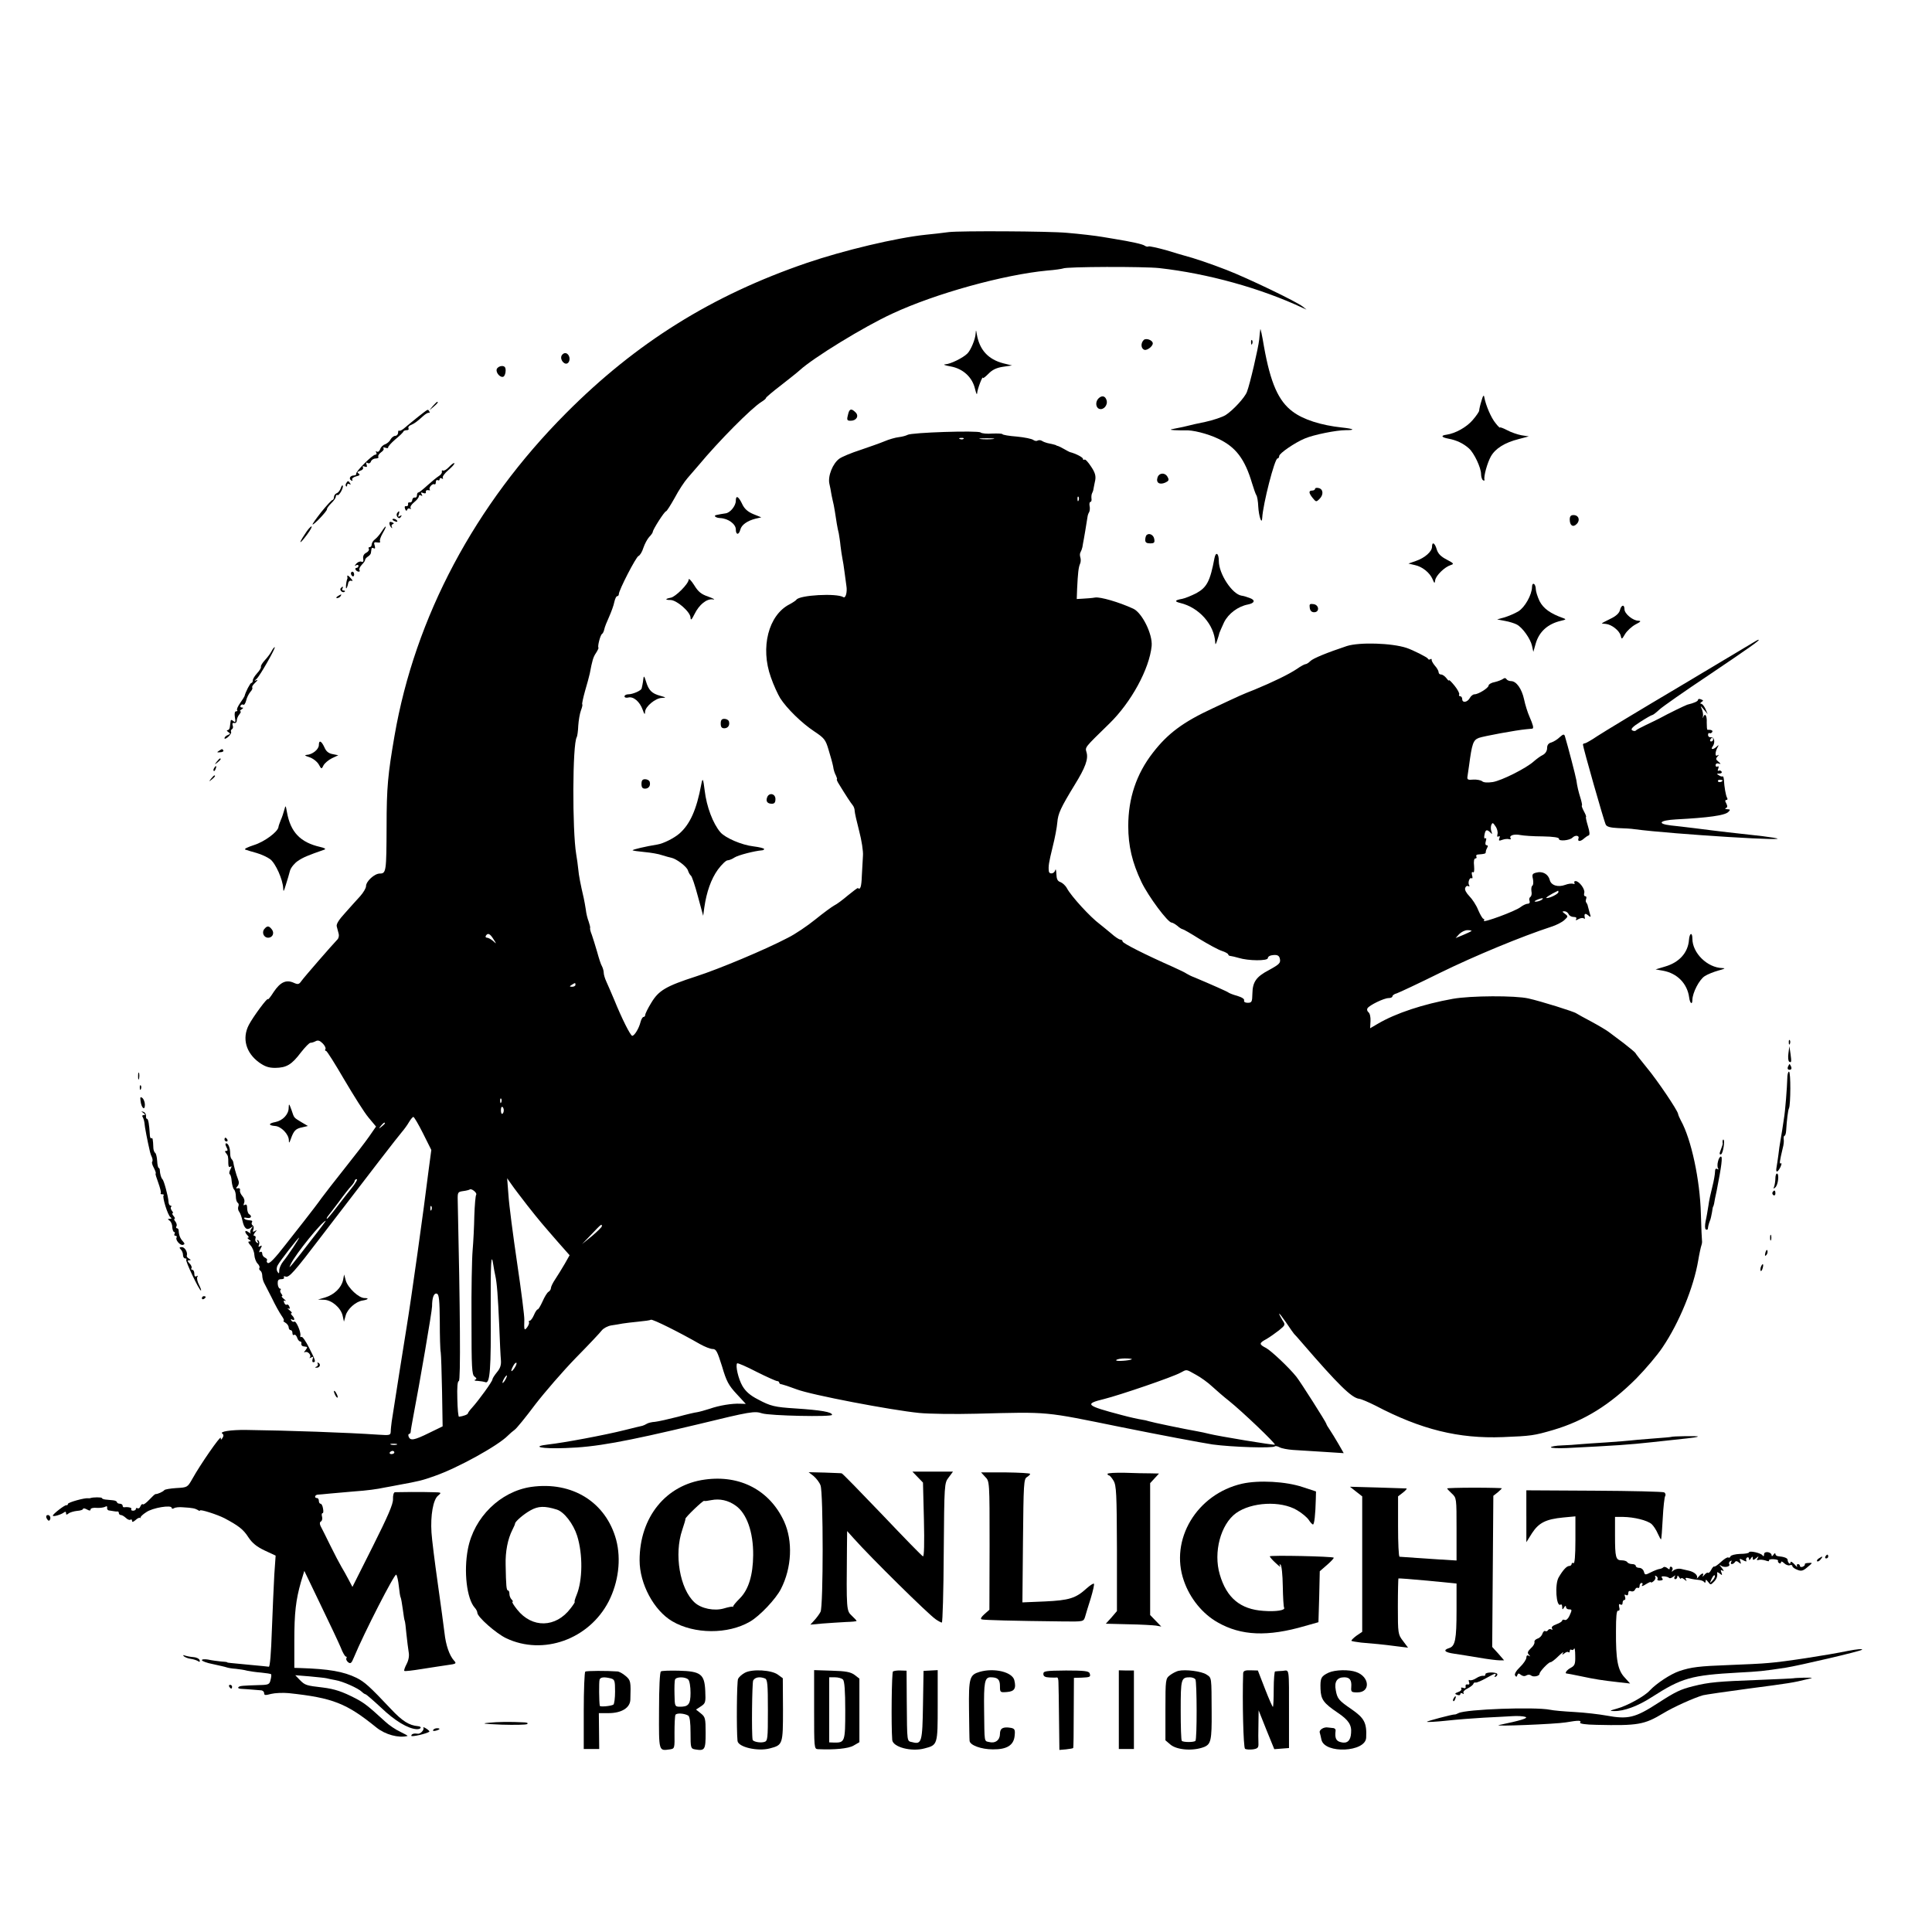 <?xml version="1.0" standalone="no"?>
<!DOCTYPE svg PUBLIC "-//W3C//DTD SVG 20010904//EN"
 "http://www.w3.org/TR/2001/REC-SVG-20010904/DTD/svg10.dtd">
<svg version="1.0" xmlns="http://www.w3.org/2000/svg"
 width="1024pt" height="1024pt" viewBox="0 0 1024 1024"
 preserveAspectRatio="xMidYMid meet">
<g transform="translate(0,1024) scale(0.1,-0.1)"
fill="#000000" stroke="none">
<path d="M5030 9010 c-36 -5 -91 -11 -122 -14 -156 -16 -437 -83 -633 -150
-502 -172 -903 -422 -1275 -796 -483 -485 -800 -1080 -909 -1710 -35 -203 -42
-273 -42 -481 -1 -238 -2 -249 -36 -249 -28 0 -73 -41 -73 -67 0 -10 -14 -34
-31 -53 -17 -19 -54 -59 -80 -89 -34 -37 -48 -60 -44 -72 3 -11 7 -28 10 -38
3 -10 0 -25 -8 -32 -27 -28 -175 -198 -189 -218 -13 -19 -19 -20 -41 -10 -40
18 -71 4 -106 -48 -17 -27 -31 -44 -31 -39 0 13 -78 -92 -101 -136 -37 -71
-16 -148 54 -199 31 -22 51 -29 86 -29 60 1 87 17 136 82 23 29 45 52 51 51 5
0 17 3 26 8 13 7 23 4 38 -11 11 -11 18 -25 15 -30 -4 -6 -2 -10 3 -10 5 0 48
-69 97 -153 49 -83 106 -174 128 -200 l40 -48 -36 -52 c-20 -29 -78 -104 -129
-168 -51 -64 -106 -135 -123 -158 -16 -23 -59 -79 -95 -125 -36 -45 -78 -100
-95 -121 -59 -76 -87 -105 -96 -99 -5 3 -7 9 -4 14 3 4 -2 10 -10 14 -8 3 -15
13 -15 21 0 9 -5 13 -11 9 -7 -4 -7 1 1 16 10 18 9 21 -1 15 -9 -6 -11 -3 -6
8 3 9 1 19 -5 23 -7 5 -8 2 -3 -6 6 -9 4 -11 -4 -6 -7 5 -10 14 -7 22 3 8 0
14 -6 14 -6 0 -5 6 3 17 12 14 12 16 0 8 -11 -6 -13 -4 -8 8 3 9 2 19 -4 22
-5 4 -7 11 -4 16 4 5 1 10 -4 10 -26 3 -30 4 -37 11 -3 4 3 6 15 3 22 -4 29 9
11 20 -5 3 -10 17 -10 31 0 17 -4 23 -12 18 -8 -5 -9 -2 -4 11 4 11 0 25 -9
35 -9 10 -15 24 -13 31 2 8 -3 13 -11 11 -11 -3 -12 0 -2 11 8 10 9 22 2 38
-9 22 -23 73 -25 91 -1 3 -4 10 -8 14 -5 4 -8 17 -8 30 0 29 -10 54 -21 54 -6
0 -5 -9 1 -20 8 -15 8 -20 -1 -20 -8 0 -8 -4 -1 -12 11 -14 12 -17 12 -54 0
-16 4 -23 11 -18 8 5 8 1 0 -14 -6 -12 -8 -23 -3 -26 4 -2 9 -19 10 -38 2 -18
7 -37 12 -42 6 -6 10 -22 10 -37 0 -15 4 -30 10 -34 5 -3 7 -12 3 -20 -3 -9
-1 -21 5 -28 5 -6 13 -28 17 -47 9 -41 23 -53 45 -37 13 10 13 10 3 -4 -7 -9
-9 -20 -5 -25 4 -4 -1 -2 -11 5 -19 15 -24 2 -5 -17 7 -7 8 -12 3 -12 -6 0 -3
-5 5 -10 11 -7 11 -10 2 -10 -9 0 -7 -6 5 -20 10 -10 20 -33 21 -51 1 -17 9
-38 17 -46 8 -8 13 -18 10 -23 -3 -5 -1 -11 5 -15 5 -3 10 -15 10 -26 0 -10 4
-27 9 -37 5 -9 24 -46 42 -82 17 -36 40 -77 51 -93 11 -15 16 -27 11 -27 -4 0
0 -5 10 -11 9 -5 17 -17 17 -24 0 -8 5 -15 10 -15 6 0 10 -7 10 -16 0 -8 4
-13 9 -9 5 3 12 -4 16 -15 3 -11 11 -20 16 -20 5 0 8 -5 6 -12 -1 -7 4 -13 11
-14 6 -1 15 -2 18 -3 4 0 0 -9 -7 -18 -8 -9 -9 -14 -3 -10 14 8 37 -16 26 -28
-4 -5 -1 -4 7 0 11 6 13 4 8 -8 -3 -10 -2 -17 3 -17 15 0 13 9 -22 77 -17 34
-35 60 -40 57 -5 -3 -8 0 -6 7 4 19 -23 80 -32 74 -5 -3 -12 0 -16 6 -4 8 -3
9 4 5 16 -9 15 7 0 22 -7 7 -8 12 -3 12 5 0 0 7 -11 16 -10 8 -13 13 -7 9 9
-4 11 -1 7 9 -3 9 -10 14 -14 11 -4 -3 -11 2 -14 11 -4 10 -2 13 7 9 6 -4 3 1
-7 9 -11 9 -16 16 -12 16 5 0 3 6 -3 13 -6 8 -8 17 -4 20 3 4 2 7 -3 7 -5 0
-11 11 -12 25 -1 19 3 25 19 25 11 0 17 4 14 10 -3 5 0 7 8 4 19 -7 44 21 194
218 258 337 402 524 423 548 12 14 29 37 38 53 9 15 19 27 23 27 4 0 27 -39
51 -87 l44 -88 -14 -105 c-26 -213 -93 -689 -117 -835 -20 -123 -55 -345 -79
-500 -2 -16 -5 -40 -5 -52 -1 -21 -5 -21 -68 -17 -161 11 -472 22 -698 25 -83
1 -145 -9 -126 -20 6 -4 7 -12 1 -21 -8 -13 -10 -13 -10 -1 0 15 -109 -142
-151 -218 -25 -44 -26 -45 -84 -48 -32 -2 -61 -7 -64 -11 -6 -8 -36 -22 -47
-21 -3 0 -18 -14 -33 -30 -16 -17 -31 -28 -34 -24 -4 3 -9 -2 -13 -11 -3 -9
-10 -13 -15 -10 -5 3 -9 1 -9 -4 0 -5 -7 -9 -15 -9 -8 0 -12 4 -9 9 5 7 -18
12 -39 9 -4 0 -7 3 -7 9 0 5 -7 10 -15 10 -8 0 -15 4 -15 8 0 4 -9 9 -20 10
-11 1 -29 3 -40 4 -11 1 -20 5 -20 8 0 5 -47 5 -60 0 -3 -1 -8 -2 -12 -1 -19
3 -108 -22 -108 -30 0 -5 -4 -8 -8 -7 -8 3 -72 -47 -72 -55 0 -8 43 5 58 16 8
6 12 6 12 -3 0 -9 3 -10 13 -2 7 6 28 12 45 14 18 1 32 6 32 10 0 5 9 4 20 -2
14 -8 20 -8 20 0 0 6 15 10 33 8 18 -1 38 2 45 6 8 5 11 2 10 -6 -2 -7 4 -14
12 -14 8 -1 20 -3 25 -4 6 -1 13 -2 18 -1 4 0 7 -3 7 -9 0 -5 5 -10 11 -10 6
0 17 -7 26 -15 8 -8 19 -13 24 -10 5 4 9 1 9 -6 0 -8 6 -6 18 4 10 10 22 15
25 12 4 -3 5 -2 2 1 -2 4 11 17 30 29 34 24 135 40 135 23 0 -5 5 -6 12 -2 7
5 29 7 49 5 51 -3 62 -6 77 -14 6 -5 12 -6 12 -3 0 8 91 -21 130 -41 73 -39
99 -58 126 -100 21 -32 45 -51 87 -71 l58 -27 -7 -100 c-3 -55 -9 -188 -13
-295 -4 -121 -10 -194 -16 -194 -5 1 -46 5 -90 9 -125 12 -130 12 -130 14 0 2
-16 4 -35 5 -19 2 -50 6 -67 10 -19 3 -33 2 -33 -3 0 -5 26 -15 58 -21 31 -7
64 -14 72 -17 8 -3 31 -7 50 -8 19 -2 46 -6 60 -10 14 -3 47 -8 74 -10 27 -3
51 -6 53 -9 2 -2 1 -15 -3 -30 -5 -23 -11 -26 -53 -27 -97 -3 -110 -4 -117
-11 -4 -5 1 -8 12 -9 17 -1 38 -2 107 -8 9 0 17 -7 17 -15 0 -12 7 -12 37 -4
20 5 63 7 94 4 234 -25 306 -54 464 -182 47 -38 118 -57 165 -45 3 1 -15 11
-38 22 -24 11 -60 35 -80 54 -93 85 -110 98 -157 123 -70 36 -110 50 -175 58
-87 10 -93 12 -120 39 l-25 26 75 -6 c41 -4 82 -8 90 -10 8 -2 30 -7 48 -10
38 -6 121 -43 140 -62 7 -7 16 -13 20 -13 4 -1 41 -33 82 -71 73 -70 142 -111
188 -114 24 -1 31 14 7 16 -46 4 -83 27 -142 90 -115 122 -140 144 -183 166
-70 34 -147 47 -297 52 l-33 1 0 143 c0 150 8 216 35 312 l18 59 86 -179 c48
-99 96 -201 107 -227 10 -27 23 -48 27 -48 5 0 6 -4 3 -9 -3 -5 1 -14 9 -21
13 -10 18 -6 31 26 53 128 216 446 224 438 5 -5 11 -33 14 -62 3 -29 7 -56 10
-60 2 -4 7 -32 11 -62 4 -30 8 -57 10 -60 2 -3 6 -35 9 -70 4 -36 9 -79 12
-96 4 -20 0 -43 -11 -64 -9 -17 -15 -34 -12 -36 2 -3 44 2 93 10 49 8 111 17
137 21 45 6 48 8 33 24 -24 27 -43 81 -50 146 -4 33 -20 152 -36 265 -16 113
-31 233 -33 267 -6 91 9 174 34 195 21 18 20 18 -27 19 -51 2 -180 1 -201 0
-6 -1 -11 -16 -10 -37 1 -26 -27 -90 -107 -250 l-108 -215 -20 38 c-11 21 -28
52 -38 68 -10 17 -37 68 -60 115 -23 47 -46 93 -51 102 -5 11 -5 20 2 24 6 3
9 15 6 25 -3 11 -2 19 3 19 4 0 5 11 2 25 -2 14 -8 25 -13 25 -5 0 -9 7 -9 15
0 8 -4 15 -10 15 -15 0 -12 16 3 18 6 0 37 3 67 6 30 3 87 8 125 11 72 5 123
12 165 21 14 2 48 9 75 14 104 19 122 23 189 47 121 42 335 160 388 214 10 10
25 23 36 31 10 7 59 67 109 134 51 66 147 177 215 247 68 69 130 135 138 146
9 11 31 23 50 26 19 3 46 7 60 10 14 2 51 7 84 10 32 3 62 7 66 10 8 5 154
-68 260 -129 25 -14 55 -26 67 -26 19 0 25 -13 50 -92 23 -79 35 -101 77 -146
l49 -53 -29 1 c-44 2 -112 -9 -163 -27 -25 -8 -54 -16 -66 -18 -11 -1 -58 -12
-105 -25 -47 -12 -100 -24 -118 -26 -18 -1 -38 -6 -45 -11 -6 -4 -16 -8 -22
-10 -5 -1 -48 -11 -95 -23 -103 -26 -322 -67 -404 -76 -95 -11 -36 -24 91 -19
160 5 309 32 703 126 279 68 299 71 339 58 40 -13 371 -20 371 -8 0 15 -58 25
-195 34 -109 7 -131 12 -198 48 -41 21 -65 42 -82 71 -22 38 -38 109 -28 120
3 3 49 -17 103 -45 54 -27 103 -49 109 -49 6 0 11 -4 11 -8 0 -5 6 -9 13 -9 6
-1 43 -13 80 -27 75 -29 499 -110 649 -125 51 -5 188 -7 303 -4 393 10 353 13
767 -71 208 -42 426 -83 485 -92 103 -14 319 -21 330 -10 3 3 14 1 25 -5 11
-6 43 -12 71 -14 29 -2 101 -6 160 -10 l109 -7 -28 49 c-15 26 -36 60 -46 75
-10 14 -18 28 -18 31 0 7 -138 224 -159 250 -40 50 -133 137 -160 152 -39 20
-39 26 2 48 17 10 47 31 66 46 34 28 35 29 18 54 -9 15 -17 30 -17 34 0 4 16
-17 37 -47 20 -30 39 -57 42 -60 3 -3 22 -23 41 -46 195 -226 264 -293 304
-298 11 -1 50 -18 86 -36 242 -127 441 -176 675 -167 151 6 165 8 268 38 165
49 300 133 440 273 49 50 112 124 139 165 88 130 165 318 189 461 6 36 14 72
17 80 3 8 4 19 3 23 -1 5 -4 70 -6 145 -5 180 -51 394 -106 493 -7 13 -14 29
-15 36 -4 20 -108 175 -167 246 -30 37 -57 71 -59 76 -2 4 -30 27 -62 52 -32
24 -68 51 -80 60 -12 9 -52 33 -91 54 -38 20 -74 40 -80 44 -11 9 -187 64
-254 79 -70 16 -306 15 -401 -2 -156 -28 -302 -76 -397 -132 l-41 -24 2 38 c1
21 -3 41 -11 47 -7 6 -9 15 -5 21 11 17 88 54 112 54 11 0 20 4 20 9 0 5 10
13 23 16 12 4 117 53 232 110 182 89 428 191 587 243 26 8 57 24 69 35 21 19
21 21 3 34 -15 11 -15 13 -2 13 9 0 18 -7 22 -15 3 -8 15 -15 26 -15 13 0 18
-4 14 -11 -5 -8 -1 -8 13 0 11 6 24 7 28 3 3 -4 6 -2 5 3 -5 22 1 27 17 14 15
-13 16 -11 9 11 -4 14 -8 30 -10 37 -1 7 -5 15 -8 19 -4 3 -4 12 -1 20 3 8 1
14 -5 14 -6 0 -8 8 -5 18 5 19 -27 62 -46 62 -7 0 -9 -4 -6 -10 3 -5 0 -7 -8
-4 -7 2 -26 0 -41 -6 -38 -14 -75 -3 -82 26 -8 31 -38 48 -71 39 -21 -5 -24
-10 -18 -34 3 -16 2 -32 -3 -35 -5 -3 -7 -16 -5 -30 3 -13 0 -27 -6 -30 -5 -4
-8 -13 -4 -21 3 -9 -1 -15 -10 -15 -8 0 -25 -8 -38 -18 -28 -22 -203 -86 -194
-72 3 6 2 10 -2 10 -5 0 -17 21 -28 46 -10 26 -32 59 -47 74 -17 18 -26 34
-22 44 3 9 11 13 17 9 5 -3 7 -1 4 5 -9 13 2 44 13 37 5 -3 6 5 2 17 -3 13 -1
19 5 15 6 -4 8 8 6 33 -3 25 0 40 7 40 6 0 8 5 5 10 -3 6 1 11 9 11 37 3 41 4
41 14 0 6 4 16 8 23 5 7 3 12 -3 12 -7 0 -9 8 -5 21 4 13 3 19 -2 16 -6 -4 -8
4 -5 18 5 28 12 31 31 13 10 -11 11 -10 6 5 -4 9 -4 25 -1 34 6 14 9 14 22 -6
9 -12 14 -31 11 -42 -3 -12 -1 -17 6 -12 6 4 8 0 4 -10 -5 -13 -2 -15 16 -8
12 4 28 6 36 3 8 -2 11 0 7 6 -8 14 19 23 53 16 15 -3 68 -7 117 -7 59 -1 88
-6 87 -13 -3 -14 56 -9 71 6 16 16 39 12 32 -5 -6 -17 12 -16 31 2 7 6 17 13
23 15 7 2 6 19 -4 51 -8 26 -12 47 -10 47 3 0 -2 14 -11 30 -9 17 -13 30 -11
30 3 0 0 15 -5 33 -14 45 -19 67 -24 102 -4 24 -45 181 -61 234 -4 11 -9 10
-27 -6 -12 -12 -32 -24 -44 -28 -16 -4 -23 -14 -23 -30 0 -15 -9 -29 -22 -36
-13 -6 -34 -22 -48 -34 -39 -36 -170 -102 -218 -110 -27 -4 -48 -3 -56 4 -7 6
-29 10 -47 9 -29 -3 -34 0 -31 17 2 11 5 36 8 55 16 120 22 137 52 149 25 9
197 41 252 46 14 1 28 3 32 3 8 3 4 19 -16 65 -9 20 -22 61 -28 90 -12 56 -41
97 -69 97 -10 0 -21 5 -24 10 -4 7 -11 8 -18 2 -7 -5 -27 -13 -44 -17 -18 -3
-33 -12 -33 -18 0 -13 -54 -47 -75 -47 -8 0 -19 -9 -25 -20 -13 -23 -40 -27
-40 -5 0 8 -5 15 -11 15 -5 0 -8 4 -5 9 3 5 -8 26 -24 46 -17 21 -30 34 -30
29 0 -4 -6 1 -14 12 -8 10 -20 19 -28 19 -7 0 -13 5 -13 12 0 7 -9 23 -20 35
-11 13 -18 27 -17 31 1 5 -2 6 -7 3 -5 -4 -11 -2 -13 3 -2 7 -80 46 -113 57
-79 26 -249 31 -316 10 -105 -35 -179 -65 -194 -80 -9 -9 -20 -16 -25 -16 -5
0 -26 -11 -47 -26 -42 -28 -126 -69 -223 -109 -73 -29 -64 -25 -224 -100 -155
-72 -236 -132 -315 -234 -88 -113 -131 -242 -131 -389 0 -106 21 -194 70 -297
37 -77 140 -215 160 -215 5 0 19 -8 30 -17 11 -10 24 -18 28 -18 4 0 44 -23
90 -52 46 -28 99 -57 118 -63 19 -6 34 -15 34 -19 0 -4 6 -8 13 -8 6 -1 26 -5
42 -10 51 -16 155 -17 155 -1 0 8 12 15 29 16 21 2 30 -3 34 -17 6 -25 0 -31
-58 -63 -67 -35 -86 -63 -87 -124 -1 -44 -3 -49 -25 -49 -14 0 -21 5 -19 12 3
8 -11 17 -37 25 -23 6 -44 15 -47 18 -4 4 -92 43 -180 80 -14 5 -32 14 -40 19
-8 6 -42 22 -75 37 -147 65 -265 125 -265 134 0 6 -6 10 -12 10 -7 0 -29 15
-49 33 -21 17 -48 40 -60 49 -49 36 -151 147 -174 190 -8 15 -24 29 -35 33
-15 5 -20 16 -21 43 -1 20 -3 29 -6 20 -5 -20 -32 -24 -34 -5 -3 26 0 45 20
127 12 47 23 105 25 131 4 47 17 76 92 199 57 92 73 137 63 172 -8 29 -13 22
121 153 116 113 212 290 224 411 6 62 -51 177 -98 198 -76 35 -174 63 -201 59
-17 -3 -45 -5 -64 -6 l-34 -2 2 55 c4 81 7 113 16 133 4 9 4 24 1 33 -3 9 -3
21 1 27 4 7 8 18 10 27 1 8 5 29 8 45 5 26 8 48 19 115 1 9 5 20 9 26 3 6 5
21 2 33 -2 11 0 21 5 21 4 0 7 8 5 18 -1 9 0 21 3 27 3 5 7 16 8 25 2 8 5 29
9 45 4 23 -1 41 -22 72 -15 23 -30 40 -35 37 -4 -3 -8 -1 -8 4 0 8 -38 28 -70
36 -3 1 -16 8 -30 16 -14 8 -28 15 -32 16 -5 1 -9 2 -10 4 -3 2 -24 7 -48 12
-8 2 -21 7 -27 11 -7 5 -18 5 -23 2 -6 -4 -16 -2 -23 3 -7 6 -46 14 -87 18
-41 3 -76 9 -77 13 -2 3 -26 4 -53 3 -28 -2 -56 0 -63 6 -14 11 -366 0 -387
-13 -7 -4 -28 -10 -46 -12 -18 -2 -53 -12 -76 -22 -24 -10 -81 -30 -128 -46
-47 -15 -97 -36 -111 -46 -35 -25 -62 -92 -53 -133 4 -17 8 -38 9 -46 1 -8 5
-26 8 -40 4 -14 9 -41 12 -60 7 -48 14 -91 21 -118 2 -13 7 -42 9 -65 3 -23 7
-53 10 -67 3 -14 8 -45 11 -70 3 -25 8 -58 10 -74 6 -34 -4 -69 -16 -61 -35
22 -234 11 -249 -14 -3 -4 -19 -15 -36 -24 -112 -57 -156 -229 -99 -387 14
-41 37 -90 49 -110 35 -55 115 -133 180 -176 54 -36 61 -44 77 -99 10 -32 21
-72 24 -88 2 -17 9 -38 15 -48 5 -11 7 -19 5 -19 -3 0 2 -13 12 -28 36 -59 61
-97 71 -109 6 -7 11 -20 11 -30 0 -10 11 -58 24 -108 13 -49 22 -108 20 -130
-1 -22 -4 -70 -6 -107 -2 -59 -8 -76 -21 -65 -2 1 -25 -16 -53 -39 -27 -23
-59 -47 -72 -53 -13 -7 -58 -40 -100 -74 -42 -34 -108 -79 -147 -98 -118 -62
-364 -165 -485 -204 -161 -52 -199 -75 -238 -140 -18 -29 -32 -58 -32 -64 0
-6 -4 -11 -9 -11 -5 0 -12 -12 -16 -27 -8 -33 -32 -73 -44 -73 -9 0 -55 91
-95 190 -15 36 -34 79 -42 97 -8 17 -14 38 -14 47 0 9 -4 24 -9 34 -6 9 -17
44 -26 77 -10 33 -22 74 -28 90 -7 17 -11 33 -9 37 1 4 -3 19 -8 34 -6 15 -13
43 -15 63 -3 20 -8 47 -11 61 -17 73 -26 119 -29 153 -2 21 -7 57 -11 80 -21
127 -20 584 3 620 3 5 7 33 8 61 2 28 8 64 14 80 6 16 10 31 7 33 -2 3 5 35
15 71 11 37 22 78 25 92 13 69 18 87 33 109 9 14 15 27 13 28 -6 6 10 68 19
73 5 3 10 15 12 25 2 11 14 41 26 67 11 25 24 60 27 77 4 17 10 31 15 31 5 0
9 5 9 11 0 21 91 197 104 202 8 3 20 23 26 43 7 21 21 47 31 58 11 11 19 23
19 27 0 12 62 109 70 109 4 0 24 32 46 71 21 40 52 87 69 106 16 19 42 49 57
66 108 130 282 305 334 337 13 8 24 17 24 21 0 3 35 33 77 65 42 33 88 69 101
81 73 67 340 231 492 301 230 107 590 206 820 228 41 3 79 9 84 11 15 10 430
11 511 2 258 -29 538 -107 760 -211 l20 -9 -20 16 c-32 26 -290 150 -403 194
-85 33 -173 63 -227 77 -5 1 -48 14 -94 28 -47 13 -89 22 -93 20 -5 -3 -14 -1
-21 4 -11 8 -70 21 -162 36 -16 3 -43 7 -60 10 -33 6 -128 17 -190 22 -96 9
-566 11 -625 4z m77 -1096 c-3 -3 -12 -4 -19 -1 -8 3 -5 6 6 6 11 1 17 -2 13
-5z m156 -1 c-18 -2 -48 -2 -65 0 -18 2 -4 4 32 4 36 0 50 -2 33 -4z m454
-325 c-3 -8 -6 -5 -6 6 -1 11 2 17 5 13 3 -3 4 -12 1 -19z m2543 -2076 c0 -10
-44 -32 -63 -32 -9 0 21 20 61 39 1 0 2 -3 2 -7z m-90 -42 c-8 -5 -22 -9 -30
-9 -10 0 -8 3 5 9 27 12 43 12 25 0z m-371 -165 c-3 -2 -23 -12 -45 -21 l-39
-16 19 21 c11 11 30 21 44 21 14 0 23 -2 21 -5z m-5184 -42 c18 -28 18 -28 -2
-10 -11 9 -25 17 -32 17 -7 0 -9 5 -6 10 10 17 22 12 40 -17z m435 -243 c0 -5
-8 -10 -17 -10 -15 0 -16 2 -3 10 19 12 20 12 20 0z m-393 -622 c-3 -8 -6 -5
-6 6 -1 11 2 17 5 13 3 -3 4 -12 1 -19z m13 -43 c0 -8 -3 -16 -7 -18 -5 -3 -8
5 -8 18 0 13 3 21 8 18 4 -2 7 -10 7 -18z m-630 -69 c0 -2 -8 -10 -17 -17 -16
-13 -17 -12 -4 4 13 16 21 21 21 13z m-180 -348 c-24 -29 -60 -77 -82 -105
-22 -29 -43 -53 -45 -53 -3 0 -1 6 4 13 5 6 32 41 59 77 26 36 56 74 66 84 10
11 18 23 18 28 0 4 5 8 11 8 6 0 -8 -24 -31 -52z m935 -87 c67 -85 77 -96 163
-195 l61 -69 -26 -46 c-15 -25 -37 -62 -50 -81 -13 -19 -23 -40 -23 -47 0 -7
-6 -16 -13 -20 -7 -4 -21 -27 -31 -50 -11 -24 -22 -43 -26 -43 -4 0 -13 -13
-20 -30 -7 -16 -17 -30 -22 -30 -5 0 -7 -3 -4 -8 2 -4 -2 -16 -10 -27 -15 -20
-17 -15 -15 40 1 17 -16 152 -38 300 -22 149 -43 311 -46 360 l-7 90 24 -34
c12 -18 50 -67 83 -110z m-271 57 c-4 -6 -8 -56 -10 -112 -1 -55 -5 -138 -9
-183 -4 -46 -7 -212 -6 -370 0 -253 2 -289 16 -299 12 -9 13 -13 3 -17 -7 -3
-1 -6 14 -6 14 -1 33 -4 41 -7 24 -9 30 70 28 375 -1 260 2 323 14 245 2 -16
7 -40 10 -54 9 -41 14 -106 21 -265 3 -82 7 -166 9 -185 2 -25 -4 -43 -21 -63
-13 -16 -24 -33 -24 -38 0 -11 -72 -110 -107 -149 -13 -14 -23 -28 -23 -31 0
-6 -24 -15 -47 -18 -4 -1 -8 42 -9 94 -2 64 1 95 8 95 10 0 7 380 -6 959 -1
42 1 44 29 48 16 2 31 6 34 8 8 9 41 -17 35 -27z m-237 -80 c-3 -8 -6 -5 -6 6
-1 11 2 17 5 13 3 -3 4 -12 1 -19z m-633 -155 c-41 -54 -86 -111 -100 -128
-22 -26 -23 -27 -13 -5 26 54 167 228 186 230 1 0 -31 -44 -73 -97z m1536 68
c0 -5 -24 -28 -52 -52 l-53 -43 50 52 c52 55 55 57 55 43z m-1635 -111 c-19
-28 -43 -63 -55 -77 -11 -14 -20 -35 -20 -47 0 -17 -2 -18 -9 -7 -6 9 -6 23 1
35 12 23 108 146 113 146 2 0 -12 -23 -30 -50z m776 -394 c0 -77 2 -152 5
-164 2 -13 5 -107 7 -208 l3 -184 -72 -35 c-79 -39 -99 -42 -108 -20 -3 8 -2
15 3 15 4 0 8 6 8 13 0 6 6 39 12 72 35 182 101 566 101 591 0 47 10 73 26 67
11 -4 14 -35 15 -147z m3668 -200 c-10 -8 -89 -13 -83 -5 3 5 24 9 46 9 23 0
39 -2 37 -4z m-3273 -48 c-18 -26 -22 -17 -5 14 6 11 13 17 16 15 3 -3 -2 -16
-11 -29z m3612 -34 c26 -14 65 -42 87 -63 22 -20 62 -55 89 -76 70 -56 248
-226 243 -232 -4 -4 -299 45 -347 57 -19 5 -48 11 -65 14 -64 11 -241 48 -255
53 -8 3 -26 7 -40 9 -14 2 -61 12 -105 24 -190 50 -200 59 -93 85 84 21 362
116 404 139 36 19 28 20 82 -10z m-3658 -24 c-6 -11 -13 -20 -16 -20 -2 0 0 9
6 20 6 11 13 20 16 20 2 0 0 -9 -6 -20z m-577 -347 c-7 -2 -21 -2 -30 0 -10 3
-4 5 12 5 17 0 24 -2 18 -5z m-13 -41 c0 -5 -7 -9 -15 -9 -8 0 -12 4 -9 9 3 4
9 8 15 8 5 0 9 -4 9 -8z"/>
<path d="M6680 8495 c-1 -5 -4 -30 -6 -55 -5 -46 -49 -236 -65 -277 -11 -30
-74 -98 -113 -123 -18 -11 -66 -27 -107 -36 -41 -8 -83 -18 -94 -21 -11 -3
-38 -9 -60 -13 -37 -7 -38 -8 -10 -10 17 -1 41 -1 55 -1 39 3 119 -17 176 -44
94 -44 142 -108 180 -236 9 -30 19 -58 23 -64 4 -5 9 -32 10 -60 3 -52 19 -99
21 -60 4 74 66 315 81 315 5 0 9 6 9 13 0 14 83 71 136 93 47 20 167 44 216
44 55 0 45 7 -19 14 -112 12 -205 42 -261 84 -76 56 -118 151 -153 347 -9 55
-18 96 -19 90z"/>
<path d="M5171 8472 c-1 -29 -26 -89 -44 -106 -23 -23 -90 -56 -117 -57 -14
-1 -1 -6 28 -11 67 -12 116 -58 130 -120 6 -24 10 -33 11 -22 1 21 30 97 31
81 0 -4 13 6 29 22 20 21 43 32 77 37 l48 7 -45 11 c-82 21 -128 72 -142 156
-4 23 -4 24 -6 2z"/>
<path d="M6062 8438 c-17 -17 -15 -45 3 -52 14 -5 45 18 45 34 0 17 -36 30
-48 18z"/>
<path d="M6631 8424 c0 -11 3 -14 6 -6 3 7 2 16 -1 19 -3 4 -6 -2 -5 -13z"/>
<path d="M2976 8354 c-9 -23 19 -53 35 -37 15 15 7 47 -12 51 -9 2 -19 -5 -23
-14z"/>
<path d="M2633 8284 c-7 -19 20 -49 36 -40 6 4 11 18 11 32 0 17 -5 24 -20 24
-11 0 -23 -7 -27 -16z"/>
<path d="M7852 8115 c-7 -22 -12 -45 -12 -51 0 -6 -16 -29 -35 -51 -32 -37
-90 -70 -138 -77 -32 -4 -28 -14 10 -21 43 -8 79 -25 109 -52 27 -24 64 -102
64 -136 0 -14 5 -29 10 -32 6 -4 9 -3 8 2 -5 18 15 90 34 124 24 42 73 73 148
92 l53 14 -39 6 c-21 4 -56 16 -76 27 -21 11 -38 17 -38 14 0 -3 -11 7 -23 23
-23 27 -52 94 -60 138 -2 14 -7 9 -15 -20z"/>
<path d="M5822 8128 c-17 -17 -15 -48 4 -55 23 -8 47 20 39 46 -7 23 -25 27
-43 9z"/>
<path d="M2294 8088 l-19 -23 23 19 c21 18 27 26 19 26 -2 0 -12 -10 -23 -22z"/>
<path d="M2220 8034 c-25 -20 -57 -46 -72 -59 -14 -13 -29 -21 -32 -18 -3 4
-6 -1 -6 -10 0 -9 -7 -17 -15 -17 -8 0 -19 -9 -25 -19 -5 -11 -19 -22 -29 -26
-11 -3 -23 -15 -26 -26 -4 -10 -11 -16 -17 -13 -7 4 -8 2 -4 -4 4 -7 2 -12 -5
-12 -15 0 -105 -90 -101 -101 1 -5 -4 -9 -12 -9 -20 0 -29 -17 -15 -26 7 -4 9
-3 6 3 -4 6 5 14 20 18 19 4 23 9 14 15 -10 6 -8 9 8 15 12 3 18 11 15 17 -5
7 -1 9 9 5 12 -4 14 -2 10 10 -4 11 -3 14 5 9 7 -4 15 -1 18 8 3 9 15 16 26
16 10 0 17 4 13 9 -3 5 4 16 15 24 11 7 17 17 12 22 -4 4 1 5 10 2 10 -3 17
-3 15 1 -1 5 16 24 38 43 22 18 42 37 43 42 2 4 10 7 18 7 9 0 12 5 9 10 -3 6
2 13 12 17 19 8 32 17 66 48 12 11 26 19 30 17 5 -1 6 2 2 8 -8 12 -2 15 -55
-26z"/>
<path d="M4496 8048 c-9 -34 -8 -38 13 -38 30 0 45 25 26 44 -22 22 -32 20
-39 -6z"/>
<path d="M2380 7765 c-12 -13 -27 -22 -32 -19 -5 3 -7 0 -6 -6 2 -7 -6 -17
-16 -23 -11 -7 -38 -29 -60 -49 -23 -21 -44 -38 -48 -38 -5 0 -8 -7 -8 -15 0
-8 -5 -14 -12 -12 -7 1 -12 -5 -13 -13 0 -8 -6 -14 -13 -13 -7 2 -11 -3 -9
-10 1 -6 -3 -11 -10 -10 -8 2 -10 -4 -6 -14 4 -11 8 -13 11 -5 2 7 9 9 14 6 6
-4 8 -2 4 4 -3 6 5 19 19 30 14 11 25 25 25 32 0 6 5 8 12 4 7 -5 8 -3 3 6 -6
10 -4 12 8 7 10 -4 16 -2 14 6 -1 7 5 11 13 9 8 -2 12 -1 8 3 -8 9 14 35 25
28 4 -2 7 3 7 12 0 9 5 13 10 10 6 -3 10 -1 10 5 0 6 5 8 12 4 6 -4 8 -3 5 3
-4 6 10 25 30 42 20 17 34 33 31 36 -2 3 -15 -6 -28 -20z"/>
<path d="M6135 7709 c-9 -28 11 -40 41 -27 19 9 21 14 13 29 -13 26 -46 24
-54 -2z"/>
<path d="M1835 7679 c-4 -6 -4 -13 -1 -16 3 -4 6 -1 6 6 0 7 5 9 12 5 7 -4 8
-3 4 4 -9 15 -13 15 -21 1z"/>
<path d="M1806 7652 c-4 -11 -13 -23 -21 -26 -8 -3 -15 -12 -15 -21 0 -8 -4
-15 -8 -15 -4 0 -31 -29 -60 -65 -28 -36 -49 -65 -45 -65 10 0 78 73 76 81 -1
4 9 18 22 31 14 13 25 29 25 36 0 7 4 11 9 8 8 -6 35 43 27 51 -2 2 -7 -4 -10
-15z"/>
<path d="M6970 7649 c0 -5 -7 -9 -15 -9 -20 0 -19 -13 3 -40 17 -21 19 -21 35
-5 23 22 21 52 -3 58 -11 3 -20 1 -20 -4z"/>
<path d="M3900 7586 c0 -28 -31 -65 -55 -67 -8 -1 -19 -3 -25 -4 -5 -1 -14 -3
-20 -4 -22 -3 -8 -16 18 -17 42 -2 82 -32 82 -60 0 -30 16 -31 24 -1 6 25 37
47 81 58 l30 7 -42 17 c-29 12 -47 28 -58 51 -20 43 -35 52 -35 20z"/>
<path d="M2104 7519 c-3 -6 -2 -15 4 -21 6 -6 12 -6 17 3 6 8 4 10 -5 4 -10
-6 -12 -4 -7 8 7 19 2 23 -9 6z"/>
<path d="M8320 7486 c0 -32 18 -43 37 -23 20 20 10 47 -17 47 -15 0 -20 -7
-20 -24z"/>
<path d="M2080 7486 c0 -2 7 -7 16 -10 8 -3 12 -2 9 4 -6 10 -25 14 -25 6z"/>
<path d="M2064 7465 c1 -8 6 -18 11 -22 4 -4 5 -3 2 4 -4 6 -2 13 5 15 8 3 6
6 -4 10 -10 4 -15 2 -14 -7z"/>
<path d="M1616 7409 c-37 -55 -29 -57 11 -3 18 24 29 44 24 44 -5 0 -21 -18
-35 -41z"/>
<path d="M2023 7423 c-10 -16 -26 -34 -35 -41 -10 -7 -18 -20 -18 -28 0 -8 -5
-14 -11 -14 -5 0 -8 -4 -4 -9 3 -6 -3 -15 -14 -21 -13 -6 -18 -18 -16 -31 3
-15 0 -19 -10 -16 -7 3 -19 -2 -27 -11 -9 -11 -10 -14 0 -8 6 4 12 2 12 -3 0
-6 -5 -11 -11 -11 -5 0 -7 -4 -4 -10 3 -5 11 -10 16 -10 6 0 8 4 4 9 -3 5 3
17 12 27 10 10 18 21 18 26 0 5 7 13 15 18 8 5 16 14 16 20 1 5 2 15 3 21 0 5
6 7 12 3 7 -4 9 0 5 14 -6 17 -3 20 14 17 12 -2 18 0 14 6 -3 5 4 25 15 44 24
41 19 47 -6 8z"/>
<path d="M6077 7404 c-4 -4 -7 -16 -7 -26 0 -13 7 -18 26 -18 21 0 25 4 22 22
-3 23 -27 35 -41 22z"/>
<path d="M7590 7342 c0 -25 -38 -59 -85 -75 l-40 -14 34 -8 c39 -8 79 -40 94
-75 10 -24 11 -24 14 -4 5 25 50 69 82 79 19 6 17 9 -21 29 -31 16 -46 31 -53
54 -10 35 -25 43 -25 14z"/>
<path d="M6437 7282 c-23 -122 -40 -155 -96 -186 -26 -13 -59 -27 -75 -30 -40
-7 -43 -14 -10 -22 100 -24 180 -115 185 -209 0 -14 3 -12 10 10 6 17 11 35
12 40 2 6 13 31 25 57 23 46 74 84 126 94 36 7 41 23 11 34 -15 6 -35 12 -45
13 -49 8 -120 115 -120 184 0 41 -16 51 -23 15z"/>
<path d="M1860 7201 c0 -6 4 -12 8 -15 5 -3 9 1 9 9 0 8 -4 15 -9 15 -4 0 -8
-4 -8 -9z"/>
<path d="M1841 7183 c1 -5 1 -10 -1 -13 -6 -16 -9 -53 -4 -48 3 3 7 14 9 25 1
10 8 17 16 15 10 -3 10 0 -1 12 -14 17 -21 20 -19 9z"/>
<path d="M3650 7168 c0 -22 -70 -92 -95 -96 -31 -6 -31 -12 -2 -12 34 0 107
-64 107 -94 1 -16 6 -11 21 19 25 51 65 83 98 78 14 -2 4 4 -23 14 -39 13 -55
26 -77 62 -16 25 -29 38 -29 29z"/>
<path d="M8120 7128 c-1 -41 -38 -107 -72 -128 -18 -11 -51 -25 -73 -32 l-40
-11 42 -8 c23 -4 51 -13 62 -19 30 -15 73 -76 81 -113 l7 -32 12 42 c18 65 65
107 136 123 26 6 27 8 10 14 -68 24 -105 51 -125 90 -11 23 -20 52 -20 64 0
11 -4 24 -10 27 -6 3 -10 -4 -10 -17z"/>
<path d="M1805 7121 c-6 -11 13 -26 22 -17 4 3 1 6 -6 6 -7 0 -9 5 -6 10 3 6
4 10 1 10 -3 0 -7 -4 -11 -9z"/>
<path d="M1790 7080 c-9 -6 -10 -10 -3 -10 6 0 15 5 18 10 8 12 4 12 -15 0z"/>
<path d="M6942 7018 c2 -15 10 -23 23 -23 30 0 27 39 -3 43 -20 3 -23 0 -20
-20z"/>
<path d="M8586 7006 c-4 -16 -21 -32 -51 -46 -25 -12 -45 -23 -45 -24 0 -1 10
-2 22 -3 30 -3 71 -35 78 -62 5 -21 6 -21 23 8 10 17 35 40 55 51 29 15 32 19
16 20 -29 0 -74 37 -74 61 0 27 -17 24 -24 -5z"/>
<path d="M9295 6836 c-11 -7 -189 -113 -395 -236 -206 -122 -401 -240 -433
-261 -32 -22 -63 -39 -68 -39 -5 0 -9 -3 -9 -7 0 -14 112 -408 121 -424 6 -11
24 -16 65 -18 31 -1 71 -3 88 -6 195 -26 887 -69 736 -45 -30 5 -80 11 -110
14 -66 7 -182 20 -305 36 -49 6 -108 13 -129 15 -76 9 -61 27 27 32 172 9 258
21 277 39 12 12 12 14 -5 15 -11 0 -14 3 -8 6 9 3 10 10 3 24 -8 13 -7 19 0
19 6 0 8 5 4 11 -7 12 -15 58 -17 96 -1 12 -4 20 -7 18 -3 -2 -12 0 -20 6 -12
7 -12 9 3 9 10 0 15 5 12 10 -4 6 -11 8 -16 5 -5 -3 -6 2 -2 11 4 10 2 15 -4
11 -5 -3 -10 0 -10 7 0 8 7 12 16 9 13 -4 13 -2 -1 10 -14 11 -15 16 -5 27 9
10 9 11 -1 6 -13 -8 -12 19 2 44 7 12 6 13 -5 3 -7 -7 -17 -13 -22 -13 -6 0
-6 5 0 13 15 20 10 52 -8 49 -9 -1 -16 4 -16 13 0 8 4 12 8 9 4 -2 10 0 14 6
5 8 -5 13 -25 12 -3 0 -4 17 -4 39 2 37 -10 53 -19 27 -2 -7 -3 -4 -1 6 2 11
-2 29 -7 40 -8 17 -6 16 11 -4 l21 -25 -12 28 c-7 15 -17 27 -23 27 -6 0 -5 4
2 9 11 7 11 9 -2 14 -9 4 -16 3 -16 -2 0 -8 -20 -17 -57 -26 -10 -3 -101 -47
-150 -74 -10 -5 -40 -20 -68 -33 -27 -13 -52 -26 -55 -30 -3 -4 -12 -3 -19 1
-10 6 2 19 43 45 31 20 59 36 63 36 4 0 21 13 38 29 16 15 136 99 265 185 209
141 275 187 260 185 -3 0 -14 -6 -25 -13z m-215 -516 c0 -5 -5 -10 -11 -10 -5
0 -7 5 -4 10 3 6 8 10 11 10 2 0 4 -4 4 -10z m50 -216 c0 -8 -19 -13 -24 -6
-3 5 1 9 9 9 8 0 15 -2 15 -3z"/>
<path d="M1439 6788 c-6 -12 -22 -33 -35 -47 -13 -14 -23 -30 -21 -35 2 -5 -7
-20 -20 -34 -13 -14 -23 -31 -23 -38 0 -8 -4 -14 -8 -14 -6 0 -31 -48 -36 -70
-1 -3 -11 -19 -23 -36 -12 -17 -20 -34 -16 -38 3 -3 1 -6 -5 -6 -8 0 -10 -11
-7 -32 5 -26 3 -29 -8 -20 -11 9 -14 8 -15 -3 -1 -8 -3 -22 -4 -30 -1 -8 -6
-15 -12 -15 -6 0 -4 -4 4 -10 12 -8 12 -10 -3 -16 -9 -3 -17 -11 -17 -17 0 -5
9 -2 20 8 11 10 17 21 15 26 -3 4 -1 10 4 14 6 3 8 12 4 21 -3 9 0 14 8 12 8
-2 14 4 14 13 0 9 6 24 14 33 7 9 10 16 5 16 -5 0 -2 5 6 10 11 7 11 10 2 10
-7 0 -10 5 -7 10 4 6 10 8 15 5 4 -3 11 7 15 23 3 15 14 35 22 45 9 9 13 20
10 23 -3 4 4 15 16 26 12 11 15 17 7 13 -13 -5 -13 -4 0 7 17 14 104 168 96
168 -3 0 -11 -10 -17 -22z"/>
<path d="M3410 6643 c-1 -13 -4 -27 -5 -33 -1 -5 -3 -14 -4 -18 -1 -12 -47
-32 -71 -32 -11 0 -20 -5 -20 -11 0 -6 9 -9 20 -6 27 7 61 -22 76 -64 9 -26
13 -29 13 -12 1 28 55 73 89 74 24 1 24 2 -8 11 -45 12 -62 29 -76 76 -9 29
-12 32 -14 15z"/>
<path d="M3820 6405 c0 -18 5 -25 19 -25 20 0 31 17 24 38 -3 6 -13 12 -24 12
-14 0 -19 -7 -19 -25z"/>
<path d="M1690 6291 c0 -23 -35 -51 -65 -52 -13 -1 -9 -5 14 -12 19 -6 41 -23
50 -38 15 -27 15 -27 26 -5 6 11 26 28 44 37 l34 16 -30 6 c-22 4 -35 15 -44
37 -16 34 -29 39 -29 11z"/>
<path d="M1160 6260 c-12 -7 -10 -9 7 -7 12 0 19 5 17 9 -6 10 -6 10 -24 -2z"/>
<path d="M1149 6203 c-13 -16 -12 -17 4 -4 16 13 21 21 13 21 -2 0 -10 -8 -17
-17z"/>
<path d="M1135 6169 c-4 -6 -5 -12 -2 -15 2 -3 7 2 10 11 7 17 1 20 -8 4z"/>
<path d="M1119 6113 c-13 -16 -12 -17 4 -4 16 13 21 21 13 21 -2 0 -10 -8 -17
-17z"/>
<path d="M3400 6085 c0 -18 5 -25 19 -25 20 0 31 17 24 38 -3 6 -13 12 -24 12
-14 0 -19 -7 -19 -25z"/>
<path d="M3717 6083 c-25 -135 -60 -212 -116 -261 -29 -25 -85 -53 -116 -58
-62 -10 -135 -27 -132 -31 3 -2 31 -6 63 -9 33 -3 75 -10 94 -17 19 -6 41 -12
47 -13 27 -5 82 -46 89 -67 4 -12 11 -25 16 -28 5 -3 22 -53 37 -110 l28 -103
6 44 c12 83 36 151 72 201 20 27 43 49 51 49 8 0 25 7 37 15 20 13 107 35 145
38 6 0 12 3 12 7 0 4 -25 10 -56 14 -63 7 -150 45 -176 75 -39 46 -73 135 -83
221 -8 65 -11 70 -18 33z"/>
<path d="M4066 6014 c-8 -21 1 -34 25 -34 14 0 19 7 19 25 0 29 -34 36 -44 9z"/>
<path d="M1507 5948 c-4 -15 -12 -40 -19 -55 -6 -15 -12 -32 -12 -36 -3 -26
-75 -79 -130 -96 -34 -11 -54 -21 -46 -24 8 -3 35 -11 60 -18 25 -7 57 -22 72
-33 29 -22 67 -108 69 -154 1 -22 3 -18 14 18 8 25 18 59 22 75 5 17 24 40 42
52 28 19 52 29 141 60 9 4 -1 9 -23 14 -105 24 -157 78 -176 184 -7 38 -7 39
-14 13z"/>
<path d="M1401 5316 c-15 -18 -3 -46 20 -46 25 0 35 26 19 45 -15 19 -24 19
-39 1z"/>
<path d="M8952 5259 c-5 -68 -51 -120 -127 -142 l-50 -15 40 -7 c75 -14 128
-68 138 -142 4 -32 17 -41 17 -12 1 38 36 106 65 125 15 10 48 23 73 30 34 9
40 13 21 13 -80 2 -159 80 -159 156 0 36 -15 31 -18 -6z"/>
<path d="M9481 4714 c0 -11 3 -14 6 -6 3 7 2 16 -1 19 -3 4 -6 -2 -5 -13z"/>
<path d="M9479 4657 c-3 -21 -1 -41 4 -44 12 -7 13 -2 7 42 l-6 40 -5 -38z"/>
<path d="M9476 4585 c-3 -9 0 -15 9 -15 9 0 12 6 9 15 -4 8 -7 15 -9 15 -2 0
-5 -7 -9 -15z"/>
<path d="M732 4535 c0 -16 2 -22 5 -12 2 9 2 23 0 30 -3 6 -5 -1 -5 -18z"/>
<path d="M9473 4523 c-1 -43 -11 -176 -18 -213 -2 -14 -6 -41 -9 -60 -3 -19
-8 -46 -10 -60 -3 -14 -7 -45 -10 -70 -3 -25 -8 -55 -10 -67 -6 -31 6 -29 21
2 6 14 7 22 2 19 -9 -5 -7 9 10 81 5 17 7 38 5 48 -1 9 1 17 4 17 4 0 8 12 9
28 3 51 10 110 15 118 9 19 10 194 0 194 -5 0 -9 -17 -9 -37z"/>
<path d="M741 4474 c0 -11 3 -14 6 -6 3 7 2 16 -1 19 -3 4 -6 -2 -5 -13z"/>
<path d="M745 4405 c4 -37 23 -54 23 -21 0 14 -6 30 -13 36 -11 9 -13 5 -10
-15z"/>
<path d="M1530 4368 c0 -34 -31 -67 -70 -75 -38 -7 -39 -18 -2 -21 32 -2 72
-43 73 -75 0 -18 2 -17 11 8 15 42 25 53 60 60 l30 7 -34 20 c-42 26 -38 20
-53 65 -13 35 -14 36 -15 11z"/>
<path d="M760 4341 c11 -8 12 -11 2 -11 -8 0 -10 -5 -5 -12 4 -7 8 -22 9 -33
1 -16 14 -86 29 -150 1 -5 5 -18 10 -28 4 -10 5 -20 2 -24 -4 -3 0 -18 9 -34
8 -16 12 -29 9 -29 -3 0 4 -22 14 -49 10 -28 16 -52 13 -55 -3 -4 1 -6 8 -6 7
0 11 -3 7 -6 -8 -8 23 -108 37 -116 7 -5 6 -8 -4 -8 -12 0 -12 -2 -2 -9 8 -5
15 -20 15 -35 1 -14 6 -26 10 -26 5 0 5 -4 2 -10 -3 -5 -1 -10 5 -10 6 0 9 -4
6 -9 -8 -12 19 -44 34 -39 10 3 10 7 -1 19 -14 15 -21 33 -22 57 0 6 -4 12 -9
12 -5 0 -6 5 -3 10 4 6 1 17 -5 25 -7 8 -9 15 -5 15 4 0 2 7 -5 15 -7 8 -9 15
-5 15 4 0 2 6 -4 13 -6 8 -8 17 -4 20 3 4 2 7 -3 7 -6 0 -11 10 -11 23 -2 27
-24 110 -32 117 -7 6 -13 28 -14 48 0 6 -3 12 -6 12 -3 0 -7 16 -8 37 -1 20
-6 39 -10 42 -5 3 -9 14 -10 24 -2 51 -4 58 -11 54 -4 -3 -8 7 -8 21 -3 52 -8
82 -15 82 -4 0 -6 7 -5 16 0 9 -6 19 -14 21 -13 4 -13 3 0 -6z"/>
<path d="M1190 4200 c0 -5 5 -10 11 -10 5 0 7 5 4 10 -3 6 -8 10 -11 10 -2 0
-4 -4 -4 -10z"/>
<path d="M9130 4190 c0 -5 0 -11 1 -12 0 -2 -4 -16 -10 -31 -9 -22 -8 -28 1
-25 11 4 22 78 12 78 -2 0 -4 -4 -4 -10z"/>
<path d="M9106 4085 c-4 -14 -4 -31 0 -37 4 -7 3 -8 -4 -4 -8 5 -12 -1 -12
-14 0 -12 -6 -48 -14 -79 -8 -31 -18 -76 -21 -101 -4 -25 -10 -62 -15 -83 -4
-21 -4 -40 1 -43 5 -3 10 -2 11 3 0 4 2 13 3 18 1 6 5 17 8 25 4 8 8 29 11 45
2 17 5 30 6 30 1 0 3 7 5 15 1 8 7 40 14 70 26 133 32 180 22 180 -5 0 -12
-11 -15 -25z"/>
<path d="M9410 3996 c0 -13 -3 -33 -6 -43 -6 -14 -4 -16 6 -6 15 14 21 73 8
73 -4 0 -8 -11 -8 -24z"/>
<path d="M9395 3921 c-3 -5 -1 -12 5 -16 5 -3 10 1 10 9 0 18 -6 21 -15 7z"/>
<path d="M9382 3680 c0 -14 2 -19 5 -12 2 6 2 18 0 25 -3 6 -5 1 -5 -13z"/>
<path d="M958 3618 c7 -7 12 -20 12 -30 0 -10 5 -18 12 -18 6 0 9 -3 5 -6 -6
-7 69 -164 78 -164 3 0 -2 14 -10 30 -9 17 -13 36 -9 42 4 7 3 8 -4 4 -8 -5
-12 0 -12 13 0 12 -5 21 -11 21 -5 0 -8 4 -4 9 3 5 -2 17 -11 25 -11 12 -12
16 -2 16 11 0 11 2 0 9 -8 4 -13 11 -12 15 6 18 -10 46 -26 46 -14 0 -15 -3
-6 -12z"/>
<path d="M9357 3601 c-4 -17 -3 -21 5 -13 5 5 8 16 6 23 -3 8 -7 3 -11 -10z"/>
<path d="M9333 3525 c-3 -9 -3 -18 -1 -21 3 -3 8 4 11 16 6 23 -1 27 -10 5z"/>
<path d="M1818 3454 c-9 -39 -46 -76 -95 -91 l-38 -11 32 -1 c41 -1 89 -42 99
-84 l7 -32 9 32 c9 35 54 75 90 80 30 5 36 13 10 13 -30 0 -87 53 -99 92 l-9
33 -6 -31z"/>
<path d="M1070 3359 c0 -5 5 -7 10 -4 6 3 10 8 10 11 0 2 -4 4 -10 4 -5 0 -10
-5 -10 -11z"/>
<path d="M1684 3012 c3 -5 0 -13 -6 -15 -9 -4 -10 -6 -1 -6 17 -1 25 16 12 25
-7 4 -9 3 -5 -4z"/>
<path d="M1770 2865 c0 -5 5 -17 10 -25 5 -8 10 -10 10 -5 0 6 -5 17 -10 25
-5 8 -10 11 -10 5z"/>
<path d="M8857 2624 c-1 -1 -47 -5 -102 -9 -55 -4 -107 -9 -115 -10 -8 -1 -64
-6 -125 -10 -60 -4 -126 -8 -145 -10 -19 -2 -61 -5 -92 -6 -32 -1 -58 -6 -58
-10 0 -4 37 -6 83 -4 261 13 334 18 452 31 72 8 155 17 185 20 30 3 57 7 59
10 5 4 -137 2 -142 -2z"/>
<path d="M4313 2416 c14 -12 31 -34 36 -49 15 -40 15 -641 0 -670 -6 -12 -21
-32 -33 -45 l-21 -23 65 6 c36 3 91 6 123 8 31 1 57 3 57 6 0 2 -11 14 -25 27
-29 27 -29 29 -26 359 l1 90 36 -40 c88 -99 395 -402 434 -428 13 -9 28 -17
32 -17 4 0 9 166 10 369 3 367 3 370 26 400 l23 31 -108 0 -107 0 28 -29 28
-29 5 -197 c3 -125 1 -196 -5 -194 -6 2 -103 102 -217 222 -114 119 -210 218
-214 218 -3 1 -44 2 -90 4 l-85 2 27 -21z"/>
<path d="M5222 2412 c23 -23 23 -25 23 -364 l-1 -340 -26 -23 c-17 -15 -23
-25 -15 -28 11 -4 165 -8 436 -11 103 -1 104 -1 112 24 4 14 17 58 30 98 12
40 20 75 17 78 -3 3 -21 -9 -39 -25 -57 -52 -92 -63 -221 -69 l-119 -5 3 327
c3 300 4 328 21 337 9 6 17 13 17 17 0 4 -58 7 -130 8 l-130 0 22 -24z"/>
<path d="M5870 2428 c0 -4 4 -8 8 -8 4 0 15 -13 24 -28 15 -25 17 -69 18 -360
l0 -331 -29 -34 -30 -33 120 -3 c65 -1 131 -5 146 -7 l28 -5 -29 30 -30 31 0
350 0 349 24 26 23 25 -44 1 c-24 0 -86 1 -136 3 -51 1 -93 -1 -93 -6z"/>
<path d="M3736 2398 c-207 -28 -346 -200 -346 -428 0 -125 76 -266 173 -323
117 -69 295 -70 412 -2 52 30 137 120 164 173 58 113 64 254 17 358 -76 165
-233 248 -420 222z m163 -138 c59 -41 94 -141 93 -262 -1 -106 -24 -183 -71
-230 -21 -21 -37 -40 -35 -43 2 -3 2 -3 -2 -1 -3 2 -24 -2 -47 -9 -51 -15
-121 -1 -156 32 -78 72 -109 255 -65 384 10 30 18 56 17 59 -2 7 94 99 99 95
2 -2 19 0 38 4 45 9 90 -1 129 -29z"/>
<path d="M6583 2376 c-240 -55 -385 -297 -308 -515 32 -93 99 -175 179 -220
124 -71 265 -77 463 -19 l71 20 4 135 3 135 39 34 c22 19 37 36 35 38 -7 7
-339 14 -339 7 0 -3 14 -20 32 -36 18 -17 28 -24 23 -16 -5 9 -4 12 2 8 6 -4
11 -53 12 -114 1 -58 4 -110 7 -114 8 -14 -43 -22 -109 -17 -123 8 -196 69
-232 193 -35 118 5 266 86 325 82 59 237 67 323 16 26 -15 53 -38 62 -51 9
-14 19 -25 23 -25 7 0 13 52 15 135 l1 40 -70 23 c-89 30 -233 38 -322 18z"/>
<path d="M2815 2359 c-163 -24 -303 -161 -335 -329 -23 -119 -6 -263 36 -311
8 -8 14 -21 14 -27 0 -22 100 -110 153 -135 196 -93 439 -6 543 195 52 102 67
223 40 326 -54 200 -233 312 -451 281z m136 -120 c39 -12 88 -76 108 -139 31
-99 29 -237 -3 -314 -8 -20 -13 -36 -10 -36 3 0 -7 -16 -22 -35 -78 -103 -204
-106 -283 -6 -18 22 -29 41 -25 41 4 0 3 5 -4 12 -7 7 -12 20 -12 30 0 10 -3
18 -7 18 -9 0 -11 24 -13 135 -2 71 11 138 36 187 8 15 14 30 14 33 0 10 44
49 82 70 41 23 75 24 139 4z"/>
<path d="M7188 2334 l32 -25 0 -359 0 -359 -31 -21 c-16 -12 -28 -24 -26 -27
3 -2 26 -6 51 -9 25 -2 66 -6 90 -8 24 -2 70 -8 102 -12 l57 -7 -27 36 c-26
34 -27 38 -27 182 0 81 2 149 3 149 2 1 72 -4 156 -12 l152 -15 0 -143 c0
-153 -7 -189 -39 -199 -35 -11 -24 -23 27 -30 26 -4 85 -13 131 -21 46 -8 95
-14 108 -14 l25 0 -31 36 -32 35 3 401 3 400 23 18 c12 10 22 20 22 22 0 1
-65 3 -145 3 -80 0 -145 -2 -145 -4 0 -2 11 -14 25 -27 25 -23 25 -25 25 -189
l0 -166 -97 6 c-81 5 -145 10 -205 14 -5 1 -8 73 -8 160 l0 160 26 20 c15 12
23 21 18 22 -5 0 -74 2 -154 5 l-145 4 33 -26z"/>
<path d="M8090 2204 l0 -138 30 48 c36 55 73 74 166 83 l64 6 0 -127 c0 -82
-4 -125 -10 -121 -5 3 -10 1 -10 -4 0 -6 -6 -11 -13 -11 -13 0 -33 -21 -56
-61 -21 -36 -13 -158 10 -144 5 4 9 -2 9 -12 0 -15 2 -16 10 -3 6 10 10 11 10
3 0 -7 7 -13 15 -13 18 0 18 -2 3 -35 -7 -15 -17 -24 -25 -21 -7 3 -13 1 -13
-3 0 -5 -14 -14 -31 -20 -19 -7 -28 -15 -23 -22 4 -7 3 -9 -4 -5 -6 3 -13 2
-17 -4 -4 -6 -10 -8 -15 -5 -5 3 -11 -4 -15 -14 -3 -11 -15 -23 -26 -26 -11
-4 -18 -12 -16 -18 2 -7 -6 -22 -19 -33 -17 -17 -20 -24 -11 -34 9 -10 9 -11
0 -6 -8 5 -13 1 -13 -10 0 -9 -15 -32 -34 -50 -20 -19 -30 -37 -26 -44 6 -9 9
-9 12 1 4 11 8 11 19 2 9 -7 20 -9 29 -3 9 5 19 5 26 -1 11 -9 44 -3 44 10 0
11 47 61 58 61 6 0 25 15 43 33 18 17 29 25 24 17 -7 -12 -6 -13 7 -3 8 7 18
10 21 6 4 -3 7 -1 7 6 0 7 4 10 9 7 5 -4 12 0 14 6 3 7 6 -10 6 -38 1 -44 -2
-52 -24 -64 -21 -11 -34 -30 -21 -30 3 0 35 -6 73 -14 79 -17 114 -22 201 -32
l62 -7 -29 32 c-37 39 -47 95 -46 246 0 77 3 109 11 108 8 -1 10 6 6 19 -3 14
-1 19 6 14 7 -4 12 -1 12 8 0 9 4 16 10 16 5 0 6 7 3 17 -4 11 -3 14 5 9 7 -4
12 -1 12 9 0 11 5 15 15 11 9 -3 18 1 21 9 4 8 10 12 15 9 5 -3 9 2 9 10 0 9
5 16 11 16 6 0 7 -6 2 -12 -4 -7 5 -5 20 5 15 9 27 15 27 11 0 -4 7 -1 15 6 8
7 12 17 8 23 -3 6 -1 7 6 3 6 -4 9 -11 6 -16 -3 -5 3 -8 14 -7 14 1 17 5 11
12 -7 8 -3 11 10 10 11 -1 23 -4 26 -8 4 -4 14 -1 22 6 13 9 14 9 8 0 -4 -7
-2 -13 3 -13 6 0 11 6 11 13 0 8 4 7 10 -3 5 -8 10 -11 10 -6 0 5 8 2 17 -5
12 -10 15 -11 9 -1 -6 10 -1 11 19 6 15 -4 37 -7 49 -8 11 -1 24 -5 28 -11 5
-6 8 -4 8 4 0 11 3 10 13 -3 13 -17 14 -17 30 -1 16 16 21 30 18 49 -1 5 5 3
14 -4 13 -11 14 -10 9 5 -6 14 -4 16 7 10 8 -5 5 2 -6 16 -12 14 -14 19 -4 11
17 -13 53 -6 44 8 -3 5 0 12 6 16 8 4 9 3 5 -4 -4 -7 -3 -12 3 -12 5 0 13 5
16 10 5 8 11 7 21 -1 12 -10 13 -9 8 6 -6 15 -4 16 16 5 12 -7 20 -7 16 -2 -3
6 -2 13 4 17 5 3 10 0 10 -7 0 -9 3 -9 10 2 8 12 10 12 10 1 0 -11 3 -11 17 0
14 12 16 12 9 0 -6 -9 -5 -12 5 -9 8 3 24 1 37 -3 13 -5 21 -5 18 0 -3 4 8 8
23 7 16 -1 27 -4 25 -8 -2 -4 0 -9 6 -13 5 -3 10 -1 10 5 0 6 7 4 16 -5 9 -9
23 -14 30 -11 8 3 14 1 14 -5 0 -5 12 -14 26 -19 21 -9 31 -6 54 14 28 23 29
24 5 22 -13 0 -21 -4 -19 -7 2 -4 -3 -9 -11 -13 -8 -3 -15 -1 -15 4 0 6 -5 10
-11 10 -5 0 -7 -6 -4 -12 4 -7 -3 -2 -14 11 -12 13 -21 17 -21 10 0 -7 -3 -9
-7 -5 -5 4 -8 12 -8 18 0 10 -19 17 -52 20 -7 1 -13 6 -13 12 0 6 -5 4 -10 -4
-5 -8 -10 -10 -10 -4 0 19 -40 25 -40 6 0 -11 -3 -13 -8 -6 -8 13 -72 27 -72
16 0 -4 -21 -8 -47 -8 -26 -1 -49 -7 -51 -13 -2 -6 -7 -9 -12 -6 -4 3 -22 -8
-39 -24 -16 -15 -32 -26 -35 -24 -2 3 -10 -5 -16 -17 -6 -12 -14 -19 -17 -16
-3 3 -12 -2 -20 -12 -8 -9 -12 -11 -8 -4 9 18 -6 15 -22 -5 -8 -10 -12 -13 -9
-7 7 14 -14 33 -43 39 -12 3 -31 7 -43 10 -12 2 -28 -1 -37 -8 -11 -9 -13 -9
-8 0 4 6 3 14 -3 18 -5 3 -10 1 -10 -6 0 -8 -3 -9 -13 0 -8 6 -17 8 -21 4 -3
-4 -13 -8 -21 -9 -8 -1 -28 -9 -46 -18 -29 -15 -31 -14 -36 4 -3 11 -14 20
-24 20 -11 0 -19 5 -19 10 0 6 -9 10 -19 10 -11 0 -23 5 -26 10 -3 6 -17 10
-30 10 -31 0 -35 15 -35 131 l0 99 43 0 c59 -1 128 -18 151 -38 10 -9 25 -32
33 -51 8 -18 16 -32 17 -30 2 2 6 52 9 112 3 59 9 112 13 118 4 6 1 15 -5 19
-7 4 -174 8 -372 9 l-359 2 0 -137z m986 -342 c-15 -15 -15 -15 -4 10 7 15 15
23 17 17 2 -6 -4 -18 -13 -27z"/>
<path d="M246 2195 c4 -8 9 -15 13 -15 4 0 8 7 8 15 0 8 -6 15 -13 15 -8 0
-11 -6 -8 -15z"/>
<path d="M9675 1990 c-3 -5 -1 -10 4 -10 6 0 11 5 11 10 0 6 -2 10 -4 10 -3 0
-8 -4 -11 -10z"/>
<path d="M9640 1980 c-8 -5 -12 -12 -9 -15 4 -3 12 1 19 10 14 17 11 19 -10 5z"/>
<path d="M9795 1490 c-107 -22 -339 -58 -420 -64 -38 -4 -133 -8 -210 -11
-161 -6 -201 -11 -264 -32 -47 -16 -121 -65 -156 -102 -27 -31 -122 -83 -175
-97 -40 -11 -41 -13 -14 -13 51 -1 125 26 199 74 159 102 208 116 460 130 111
6 125 7 250 26 70 11 396 87 404 95 6 6 -28 3 -74 -6z"/>
<path d="M975 1461 c6 -5 21 -11 35 -13 14 -2 31 -7 39 -12 9 -6 12 -5 9 5 -3
8 -17 15 -33 16 -15 1 -35 5 -44 8 -11 4 -13 3 -6 -4z"/>
<path d="M3102 1380 c-4 -3 -8 -96 -8 -207 l0 -203 41 0 41 0 -1 95 -1 95 51
0 c69 0 115 28 116 72 3 96 2 102 -25 125 -15 13 -35 24 -44 24 -54 4 -164 4
-170 -1z m136 -36 c20 -6 22 -12 22 -70 0 -34 -4 -65 -9 -69 -14 -8 -71 -13
-72 -6 -4 20 -5 128 -1 139 5 13 24 15 60 6z"/>
<path d="M3503 1381 c-6 -3 -10 -88 -10 -208 -1 -220 -2 -213 58 -205 25 4 25
5 24 88 0 46 2 89 5 95 7 11 47 8 68 -4 8 -6 12 -36 12 -91 0 -79 1 -84 23
-88 53 -9 57 -3 57 87 0 78 -2 85 -26 104 l-25 20 26 17 c24 16 26 21 23 82
-4 89 -24 104 -141 107 -47 1 -89 0 -94 -4z m145 -43 c7 -7 12 -38 12 -70 0
-62 -11 -75 -60 -74 -23 1 -24 4 -25 66 -1 36 0 71 3 78 5 15 54 16 70 0z"/>
<path d="M3948 1374 c-15 -8 -31 -22 -36 -32 -7 -13 -9 -270 -3 -329 3 -33
107 -57 171 -40 69 18 70 21 70 206 l-1 166 -26 19 c-34 25 -136 31 -175 10z
m106 -30 c14 -5 16 -30 16 -169 0 -154 -1 -163 -20 -168 -22 -6 -59 2 -61 12
-6 31 -3 300 3 314 9 17 34 22 62 11z"/>
<path d="M4315 1179 c0 -202 0 -209 20 -210 88 -4 162 3 189 19 l31 18 0 168
0 169 -26 20 c-21 15 -46 20 -121 22 l-93 3 0 -209z m153 159 c8 -8 12 -59 12
-165 0 -166 -2 -170 -60 -169 l-25 1 0 173 0 172 30 0 c17 0 36 -5 43 -12z"/>
<path d="M4733 1381 c-7 -5 -10 -285 -4 -363 3 -38 102 -64 171 -45 70 18 70
19 70 228 l0 187 -37 -2 -38 -2 -3 -181 c-3 -196 -7 -210 -56 -197 -30 7 -28
-8 -30 219 l-1 160 -32 1 c-17 1 -35 -2 -40 -5z"/>
<path d="M5193 1379 c-54 -16 -59 -31 -57 -200 1 -85 2 -160 3 -166 2 -23 62
-45 123 -45 75 -1 112 22 116 74 3 30 0 36 -20 40 -42 7 -58 -2 -58 -32 0 -33
-25 -52 -58 -43 -26 6 -24 -6 -26 168 -2 148 3 175 34 175 38 0 50 -11 50 -47
0 -33 1 -34 37 -31 40 3 50 19 39 63 -11 43 -106 66 -183 44z"/>
<path d="M5530 1368 c0 -13 9 -18 33 -19 17 -1 35 -1 40 0 4 0 7 -11 7 -26 1
-16 2 -102 3 -193 l2 -165 35 3 c19 2 36 5 38 7 2 2 3 86 3 187 l1 185 40 1
c47 2 50 4 43 24 -5 11 -30 14 -125 14 -108 -1 -120 -3 -120 -18z"/>
<path d="M5930 1178 l0 -208 40 0 40 0 0 208 0 208 -40 0 -40 1 0 -209z"/>
<path d="M6245 1384 c-11 -3 -31 -13 -44 -23 -23 -18 -24 -21 -24 -181 l0
-164 27 -23 c35 -29 121 -35 179 -12 35 15 40 36 39 183 -1 191 1 182 -28 201
-26 17 -111 28 -149 19z m91 -45 c8 -14 9 -317 0 -326 -8 -8 -64 -8 -72 0 -4
3 -6 76 -6 163 0 166 2 174 49 174 12 0 25 -5 29 -11z"/>
<path d="M6589 1371 c-5 -143 1 -395 10 -400 6 -4 25 -5 42 -3 25 4 30 9 29
31 -1 14 -1 60 0 101 l1 75 41 -103 42 -103 39 3 39 3 0 175 c0 262 3 237 -34
234 -18 -1 -36 -2 -40 -3 -3 0 -7 -42 -7 -93 0 -50 -2 -93 -4 -95 -2 -2 -21
41 -42 95 l-38 98 -39 1 c-29 1 -38 -3 -39 -16z"/>
<path d="M7043 1375 c-41 -19 -46 -29 -44 -87 2 -56 16 -75 93 -127 55 -37 73
-64 69 -106 -2 -41 -21 -58 -54 -49 -26 6 -33 22 -28 62 1 6 -5 13 -14 13 -8
1 -21 2 -27 3 -21 4 -48 -13 -43 -27 2 -6 6 -24 9 -38 17 -76 234 -66 237 11
4 79 -10 104 -78 151 -67 46 -75 55 -83 100 -9 46 7 69 45 69 29 0 40 -15 37
-52 -2 -26 1 -28 33 -28 70 0 65 83 -7 108 -38 14 -111 12 -145 -3z"/>
<path d="M7873 1366 c1 -6 -4 -10 -12 -8 -7 1 -24 -4 -37 -13 -14 -9 -29 -13
-34 -10 -6 3 -7 -1 -4 -10 4 -10 2 -15 -7 -13 -8 2 -13 -3 -11 -11 2 -9 -3
-11 -13 -7 -9 3 -13 2 -10 -4 4 -6 -4 -14 -16 -18 -19 -7 -20 -10 -6 -15 10
-4 17 -2 17 4 0 6 5 7 12 3 6 -4 8 -3 5 3 -4 6 6 17 22 24 15 8 29 19 30 24 2
6 7 9 12 7 6 -1 30 9 55 23 50 28 58 30 48 13 -5 -7 -3 -8 5 -4 7 5 9 11 6 15
-11 10 -64 8 -62 -3z"/>
<path d="M9508 1345 c-2 -1 -86 -5 -188 -9 -213 -8 -262 -12 -345 -33 -69 -17
-95 -30 -188 -90 -120 -78 -158 -87 -272 -66 -38 7 -115 16 -170 19 -55 3
-113 8 -130 12 -80 16 -445 3 -485 -18 -8 -4 -17 -8 -20 -7 -11 1 -151 -36
-147 -39 2 -2 48 0 103 6 54 6 144 13 199 16 55 3 123 6 150 8 28 2 59 0 70
-4 18 -6 -24 -19 -140 -43 -40 -9 302 5 354 14 70 12 84 11 76 -1 -4 -6 28
-11 87 -12 220 -5 253 1 353 61 56 34 163 82 212 96 12 3 120 19 240 35 215
28 240 32 312 50 34 8 34 8 -16 8 -29 -1 -54 -2 -55 -3z"/>
<path d="M1215 1300 c3 -5 8 -10 11 -10 2 0 4 5 4 10 0 6 -5 10 -11 10 -5 0
-7 -4 -4 -10z"/>
<path d="M7705 1239 c-4 -6 -5 -12 -2 -15 2 -3 7 2 10 11 7 17 1 20 -8 4z"/>
<path d="M2590 1109 c-42 -4 -27 -6 69 -10 67 -2 128 -1 135 3 6 5 1 8 -14 9
-78 4 -141 3 -190 -2z"/>
<path d="M2244 1082 c6 -10 -16 -34 -30 -31 -19 3 -34 -1 -34 -11 0 -8 85 12
96 22 1 2 -6 10 -18 17 -11 7 -17 8 -14 3z"/>
<path d="M2296 1071 c-4 -5 3 -7 14 -4 23 6 26 13 6 13 -8 0 -17 -4 -20 -9z"/>
</g>
</svg>
